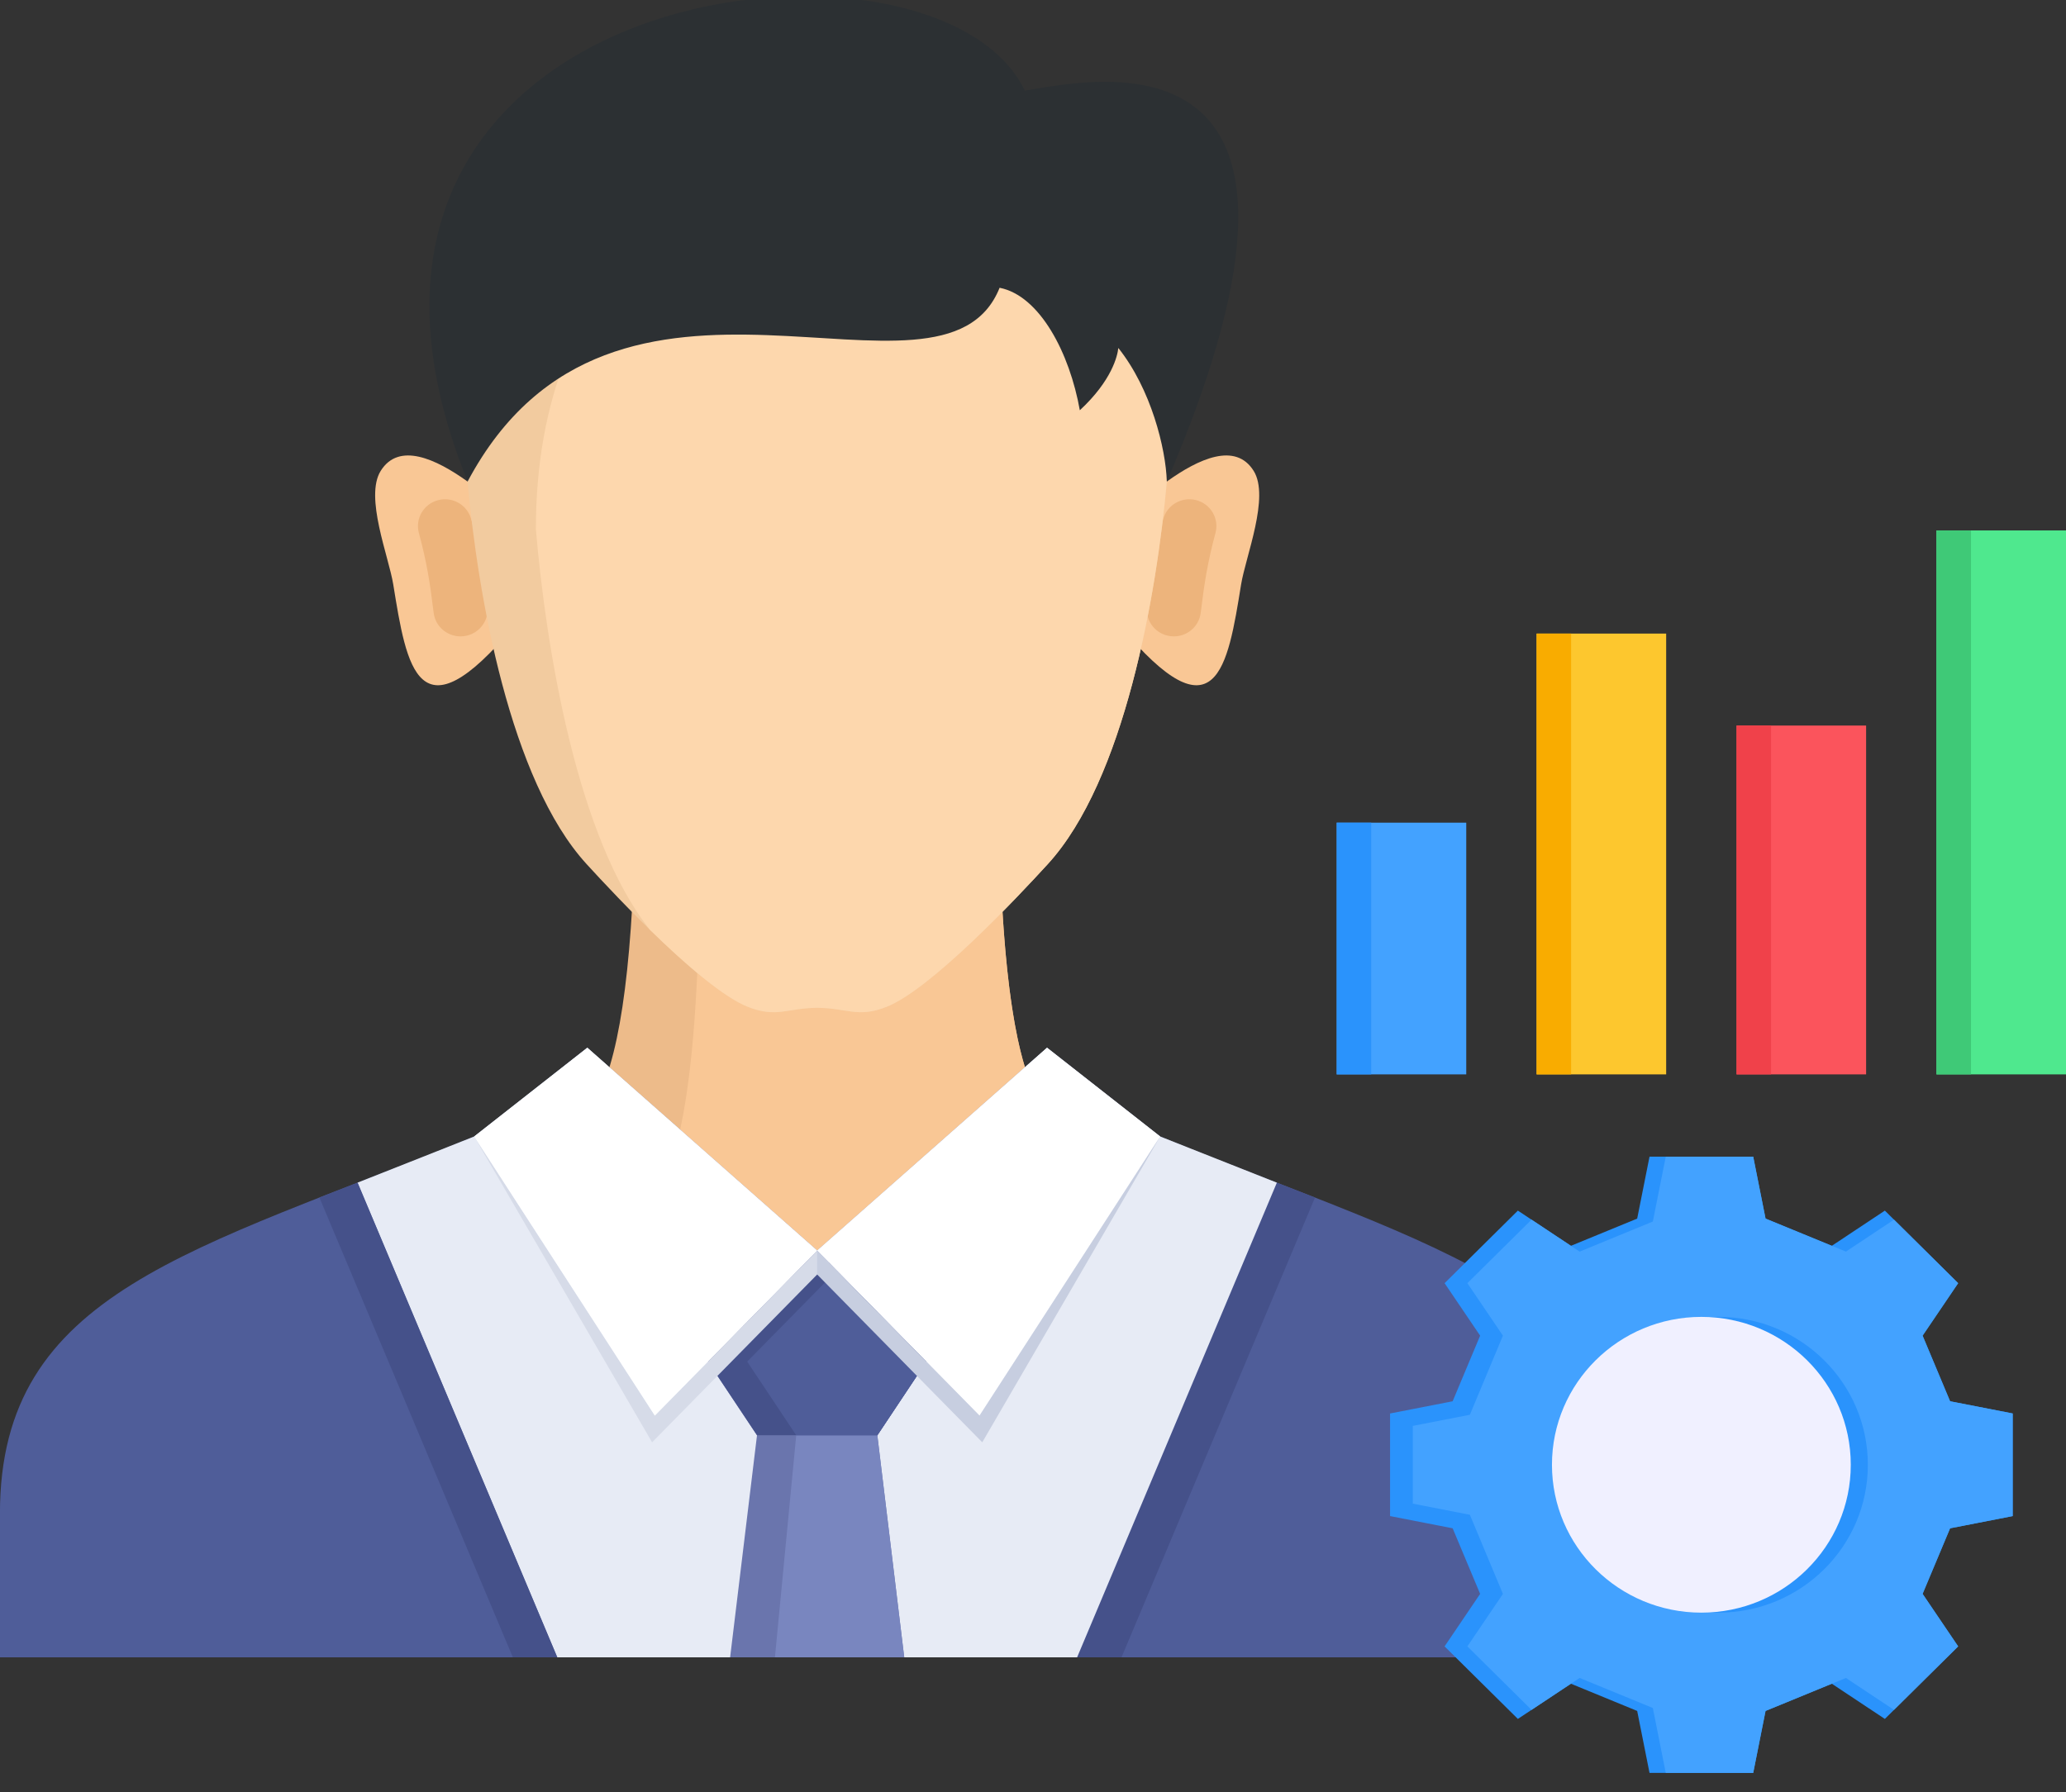 <svg width="68" height="59" viewBox="0 0 68 59" fill="none" xmlns="http://www.w3.org/2000/svg">
<rect x="0" y="0" width="68" height="59" fill="#333333" stroke="none"/>
<g clip-path="url(#clip0_2085_26747)">
<path fill-rule="evenodd" clip-rule="evenodd" d="M16.924 20.607C16.795 18.83 16.947 17.155 16.947 17.155C16.616 16.854 16.034 16.317 15.389 15.853C14.344 15.103 13.129 14.546 12.531 15.501C11.993 16.36 12.795 18.32 12.944 19.244C13.384 21.967 13.765 24.398 16.924 20.607Z" fill="#F9C795"/>
<path fill-rule="evenodd" clip-rule="evenodd" d="M15.508 17.094C15.383 16.624 14.896 16.342 14.421 16.466C13.945 16.59 13.661 17.072 13.786 17.543C13.918 18.032 14.009 18.443 14.084 18.858C14.158 19.271 14.213 19.682 14.273 20.172C14.33 20.656 14.774 21.002 15.262 20.945C15.751 20.888 16.101 20.449 16.043 19.965C15.979 19.44 15.92 18.999 15.84 18.554C15.76 18.109 15.658 17.654 15.508 17.094L15.508 17.094Z" fill="#EDB47C"/>
<path fill-rule="evenodd" clip-rule="evenodd" d="M36.869 20.607C36.999 18.829 36.847 17.155 36.847 17.155C37.178 16.854 37.759 16.317 38.405 15.853C39.45 15.103 40.664 14.546 41.262 15.501C41.8 16.36 40.999 18.319 40.849 19.244C40.41 21.967 40.028 24.398 36.869 20.607Z" fill="#F9C795"/>
<path fill-rule="evenodd" clip-rule="evenodd" d="M38.285 17.094C38.41 16.624 38.897 16.342 39.373 16.466C39.848 16.59 40.132 17.072 40.007 17.543C39.876 18.032 39.784 18.443 39.71 18.858C39.636 19.271 39.58 19.682 39.521 20.172C39.463 20.656 39.02 21.002 38.531 20.945C38.042 20.888 37.693 20.449 37.75 19.965C37.814 19.44 37.873 18.999 37.953 18.554C38.033 18.109 38.135 17.654 38.285 17.094L38.285 17.094Z" fill="#EDB47C"/>
<path fill-rule="evenodd" clip-rule="evenodd" d="M26.897 42.021L19.826 35.78C20.546 34.105 20.913 30.651 20.927 25.419H32.866C32.881 30.651 33.248 34.105 33.967 35.78L26.897 42.021Z" fill="#EDBB8A"/>
<path fill-rule="evenodd" clip-rule="evenodd" d="M26.896 42.021L22.213 37.887C22.746 36.018 23.019 32.835 23.031 28.338H32.916C33.041 31.959 33.391 34.439 33.967 35.78L26.896 42.021Z" fill="#F9C795"/>
<path fill-rule="evenodd" clip-rule="evenodd" d="M15.389 15.853C15.726 19.587 16.782 25.687 19.307 28.448C20.286 29.519 23.155 32.581 24.629 33.154C25.563 33.518 25.906 33.19 26.897 33.179C27.887 33.19 28.23 33.518 29.165 33.154C30.638 32.581 33.507 29.519 34.486 28.448C37.011 25.687 38.068 19.587 38.405 15.853C38.405 7.669 32.647 4.039 26.897 3.993C21.146 4.039 15.389 7.669 15.389 15.853Z" fill="#F2CB9F"/>
<path fill-rule="evenodd" clip-rule="evenodd" d="M21.39 30.609C22.52 31.713 23.797 32.83 24.629 33.154C25.563 33.517 25.907 33.189 26.897 33.179C27.888 33.189 28.231 33.517 29.165 33.154C30.639 32.581 33.508 29.519 34.487 28.448C37.012 25.687 38.068 19.587 38.405 15.853C38.405 10.426 35.873 7.002 32.49 5.297C31.404 4.986 30.275 4.829 29.146 4.819C23.395 4.868 17.638 8.726 17.638 17.424C17.967 21.304 18.985 27.587 21.39 30.609Z" fill="#FDD7AD"/>
<path fill-rule="evenodd" clip-rule="evenodd" d="M53.795 54.564V49.826C53.795 42.487 47.429 41.201 38.185 37.416L34.462 34.494L26.897 41.172L19.331 34.494L15.608 37.416C6.365 41.201 -0.002 42.487 -0.002 49.826V54.564H53.795Z" fill="#4F5D99"/>
<path fill-rule="evenodd" clip-rule="evenodd" d="M43.282 39.426C42.873 39.265 42.454 39.102 42.026 38.936L35.451 54.564H36.913L43.282 39.426H43.282Z" fill="#45518A"/>
<path fill-rule="evenodd" clip-rule="evenodd" d="M18.342 54.564L11.768 38.936L15.608 37.416L19.331 34.494L26.897 41.172L34.462 34.494L38.186 37.416L42.026 38.936L35.451 54.564H26.897H18.342Z" fill="#E7EBF5"/>
<path fill-rule="evenodd" clip-rule="evenodd" d="M26.896 41.171L30.491 44.827L28.876 47.252L29.762 54.564H24.031L24.916 47.252L23.302 44.827L26.896 41.171Z" fill="#6A75AD"/>
<path fill-rule="evenodd" clip-rule="evenodd" d="M26.896 41.172L30.491 44.827L28.877 47.253L29.762 54.564H25.506L26.207 47.253L24.593 44.827L26.896 41.172Z" fill="#7986BF"/>
<path fill-rule="evenodd" clip-rule="evenodd" d="M26.896 41.171L30.491 44.827L28.876 47.252H26.896H24.916L23.302 44.827L26.896 41.171Z" fill="#45518A"/>
<path fill-rule="evenodd" clip-rule="evenodd" d="M27.542 41.828L30.491 44.827L28.877 47.253H26.896H26.207L24.593 44.827L27.542 41.828Z" fill="#4F5D99"/>
<path fill-rule="evenodd" clip-rule="evenodd" d="M58.111 40.119L60.292 41.015L62.038 39.856L64.45 42.245L63.28 43.973L64.185 46.133L66.245 46.535V49.913L64.185 50.315L63.28 52.474L64.45 54.203L62.038 56.591L60.292 55.432L58.111 56.328L57.705 58.368H54.292L53.886 56.328L51.705 55.432L49.959 56.591L47.547 54.203L48.717 52.474L47.812 50.315L45.752 49.913V46.535L47.812 46.133L48.717 43.973L47.547 42.245L49.959 39.856L51.705 41.015L53.886 40.119L54.292 38.08H57.705L58.111 40.119Z" fill="#2A93FC"/>
<path fill-rule="evenodd" clip-rule="evenodd" d="M58.111 40.119L58.928 40.455L58.941 40.46L60.293 41.015L60.294 41.015L60.757 41.205L62.339 40.154L64.451 42.245L63.28 43.973L64.185 46.133L66.246 46.535V49.913L64.185 50.315L63.28 52.474L64.451 54.203L62.339 56.293L60.757 55.243L60.294 55.433L60.293 55.432L58.111 56.328L57.705 58.368H54.827L54.401 56.231L51.992 55.242L51.705 55.432L50.409 56.293L48.297 54.203L49.467 52.475L48.379 49.87L46.502 49.504V48.224V46.944L48.379 46.577L49.467 43.973L48.297 42.245L50.409 40.154L51.992 41.206L54.401 40.216L54.827 38.08H57.705L58.111 40.119Z" fill="#43A2FF"/>
<path d="M56.56 53.092C59.276 53.092 61.478 50.913 61.478 48.224C61.478 45.535 59.276 43.355 56.56 43.355C53.844 43.355 51.643 45.535 51.643 48.224C51.643 50.913 53.844 53.092 56.56 53.092Z" fill="#2A93FC"/>
<path d="M55.999 53.092C58.715 53.092 60.916 50.912 60.916 48.224C60.916 45.535 58.715 43.355 55.999 43.355C53.283 43.355 51.081 45.535 51.081 48.224C51.081 50.912 53.283 53.092 55.999 53.092Z" fill="#F0F0FF"/>
<path d="M43.996 27.084H48.26V35.371H43.996V27.084Z" fill="#43A2FF"/>
<path d="M50.576 20.859H54.84V35.371H50.576V20.859Z" fill="#FDC72E"/>
<path d="M57.157 23.887H61.421V35.371H57.157V23.887Z" fill="#FB545C"/>
<path d="M63.737 17.463H68.001V35.371H63.737V17.463Z" fill="#4FE88E"/>
<path d="M43.996 27.084H45.131V35.371H43.996V27.084Z" fill="#2A93FC"/>
<path d="M50.576 20.859H51.711V35.371H50.576V20.859Z" fill="#F9AC00"/>
<path d="M57.157 23.887H58.292V35.371H57.157V23.887Z" fill="#F0414A"/>
<path d="M63.737 17.463H64.873V35.371H63.737V17.463Z" fill="#3FC977"/>
<path fill-rule="evenodd" clip-rule="evenodd" d="M27.284 41.565L21.463 47.484L15.607 37.416L21.553 46.605L26.896 41.171L27.284 41.565Z" fill="#D6DBE8"/>
<path fill-rule="evenodd" clip-rule="evenodd" d="M26.896 41.172L21.553 46.605L15.607 37.416L19.331 34.494L26.896 41.172Z" fill="white"/>
<path fill-rule="evenodd" clip-rule="evenodd" d="M26.896 41.172L32.24 46.605L38.185 37.416L34.462 34.494L26.896 41.172Z" fill="white"/>
<path fill-rule="evenodd" clip-rule="evenodd" d="M10.513 39.426C10.922 39.265 11.341 39.102 11.769 38.935L18.343 54.564H16.881L10.513 39.426Z" fill="#45518A"/>
<path fill-rule="evenodd" clip-rule="evenodd" d="M26.896 41.959L32.33 47.484L38.185 37.416L32.24 46.605L26.896 41.171V41.959Z" fill="#C7CEE0"/>
<path fill-rule="evenodd" clip-rule="evenodd" d="M15.391 15.852C8.702 -0.701 30.767 -3.232 33.73 2.983C35.816 2.661 45.01 0.463 38.405 15.852C38.37 14.767 37.888 12.809 36.808 11.456C36.782 11.715 36.596 12.528 35.541 13.507C35.21 11.637 34.231 9.736 32.901 9.474C31.017 14.185 20.213 6.796 15.391 15.852Z" fill="#2C3033"/>
</g>
<defs>
<clipPath id="clip0_2085_26747">
<rect width="68" height="59" fill="white"/>
</clipPath>
</defs>
</svg>
